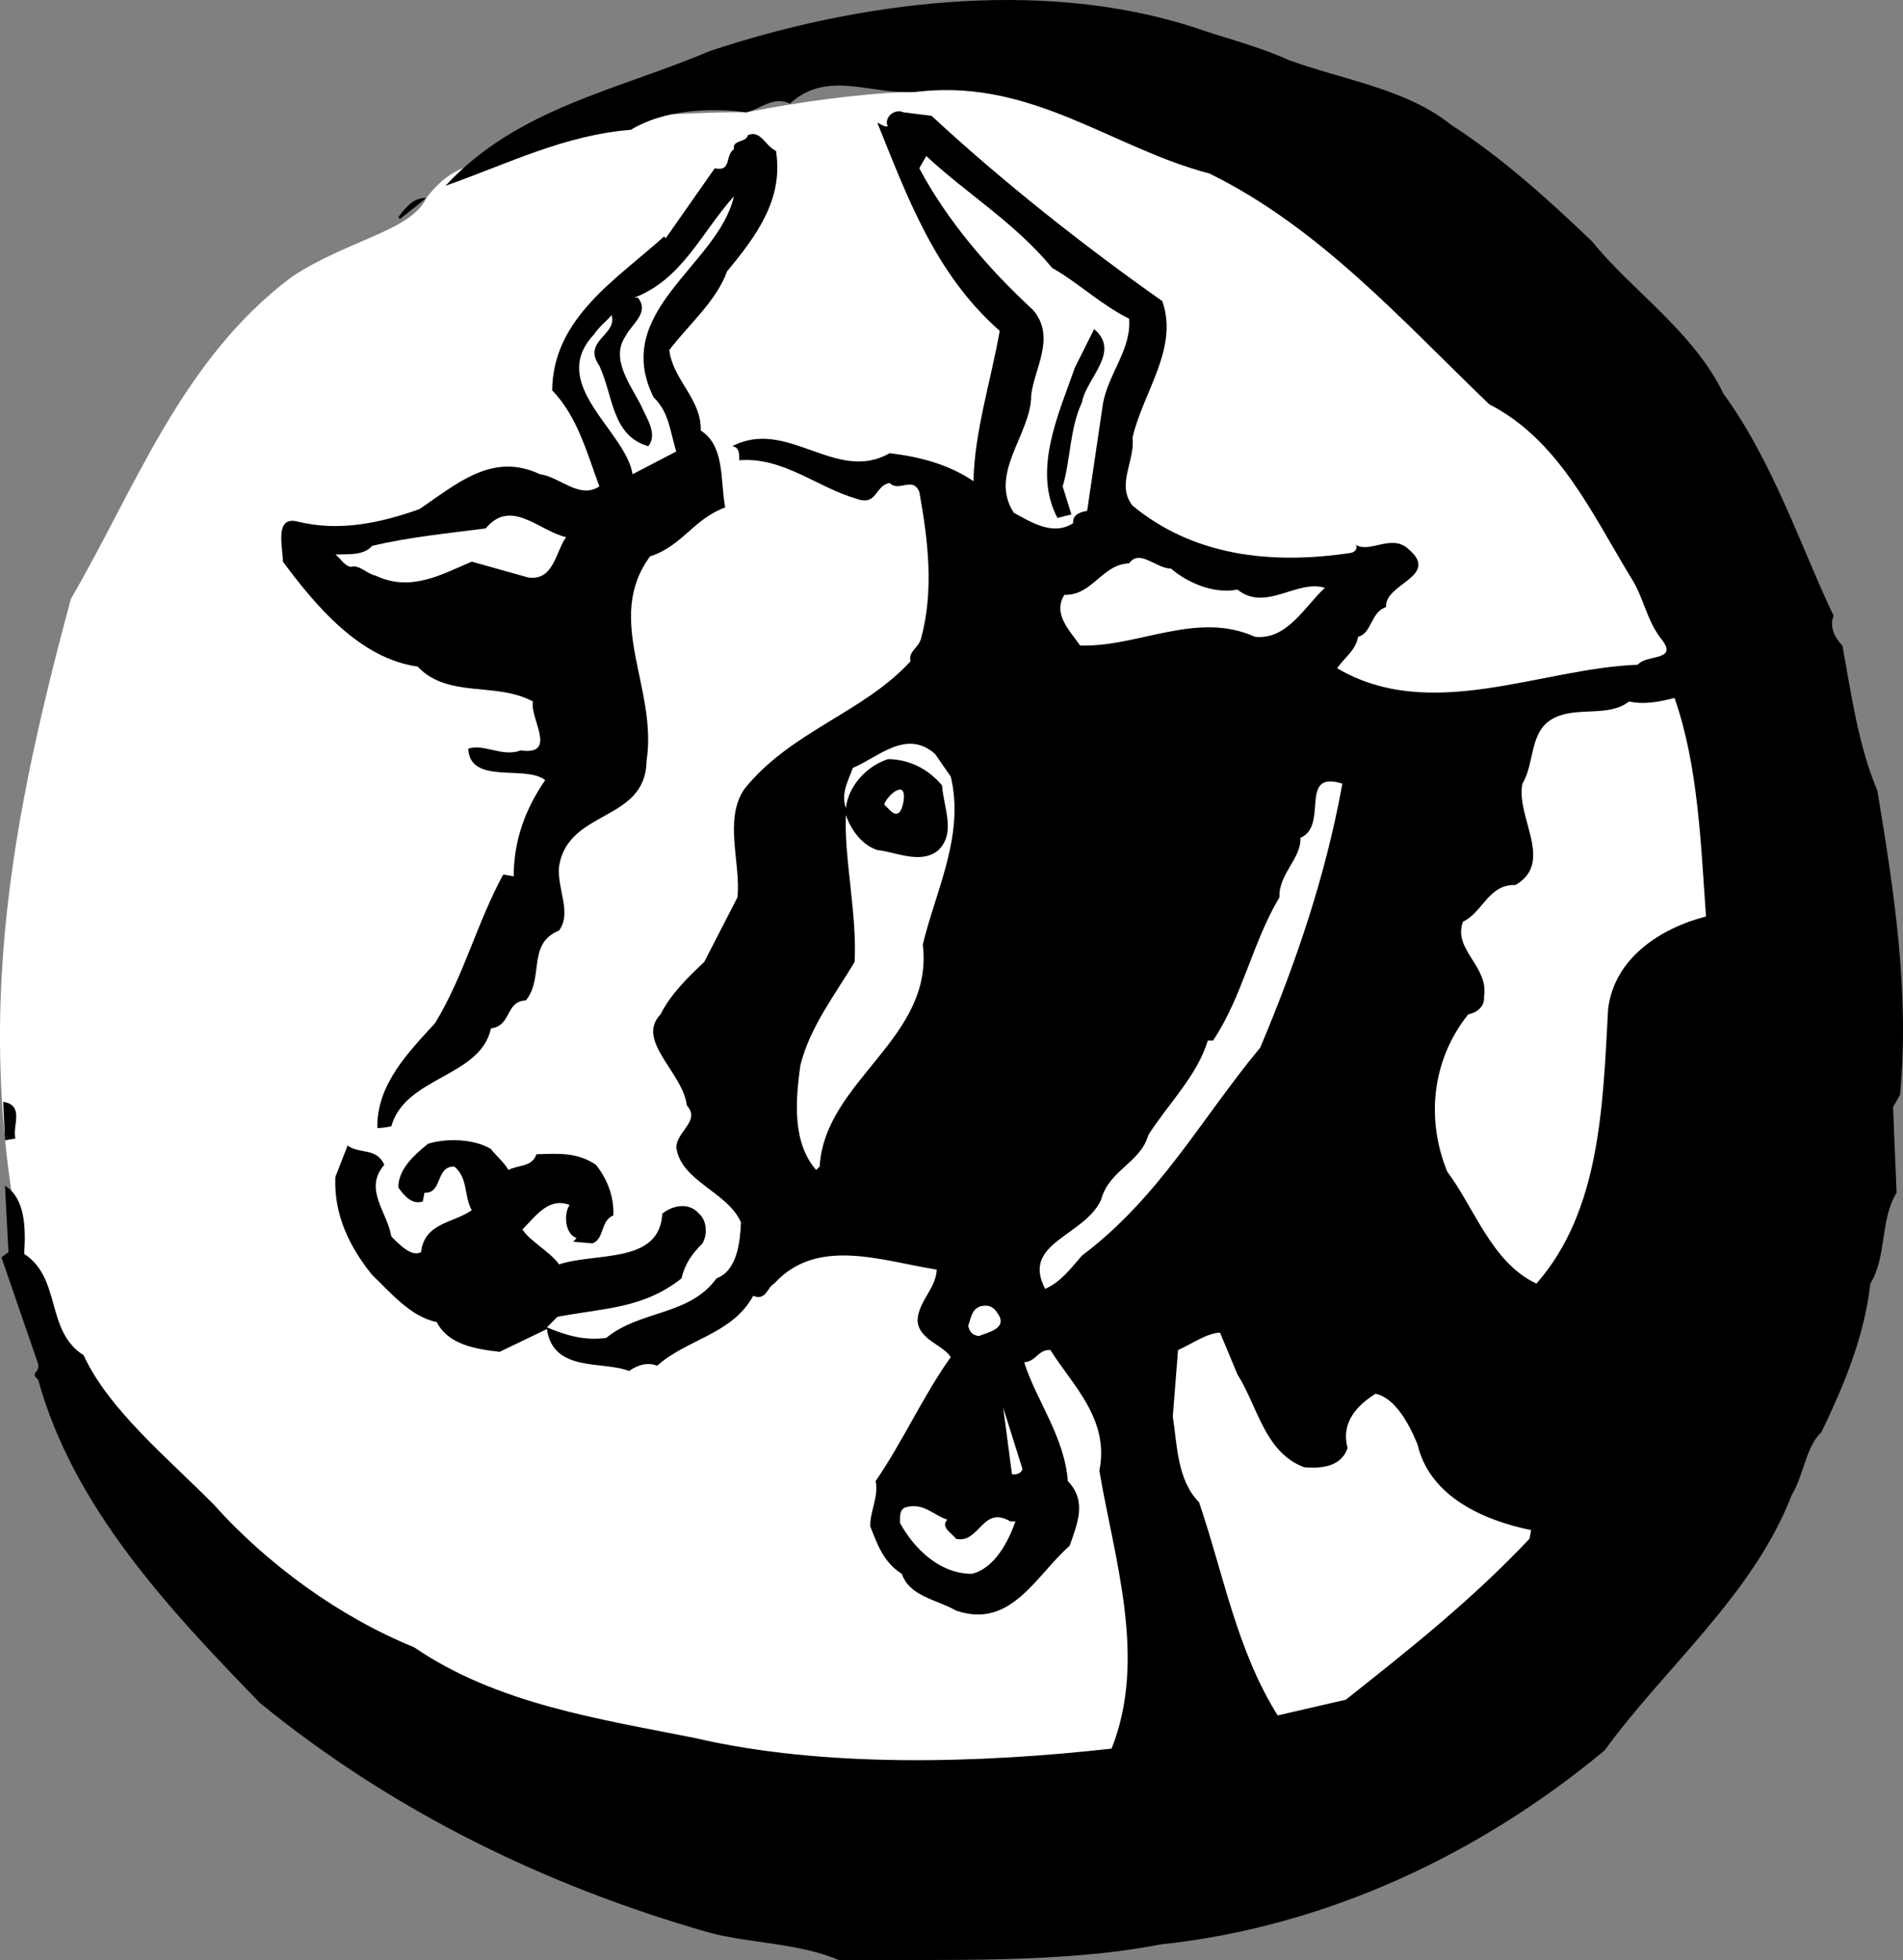 <svg xmlns="http://www.w3.org/2000/svg" width="206.817" height="213.037"><rect width="100%" height="100%" fill="#808080" stroke="none"/><path fill="#fff" d="M61.7 12.1c-2.96-.493-4 4-7 5-2 1-5 0-8.37 4.421C44.7 25.1 37.7 26.1 31.7 30.1c-12 9-17 23-24 35-7 26-11.648 50.352-3 80 .626 2.149 3 1 4.388 2.2.613 2.8 1.613 5.8 3.613 7.8 3 3 6 6 10.45 8.348 4.55 4.652 7.55 11.652 13.55 16.652 16 11 32 17 50 21 14 3 28 3 42-1 4-1 8-1 12-2 7-3 11-10 18-13 3-1 4-3 7-4 6-3 11-9 15-15 1-1 1-3 1-5 1-2 3-4 5-6 4-7 2-14 3-21 2-11 3-21 3-32l3-9c5-26-13-47-31-63-18-15-39-24-62-22-1 0-2 2-2.602 1.828-6.398.172-13.398 1.172-19 2.282-6.398-.11-13.398.89-19.398-.11"/><path d="M204.029 85.927c-2.09-4.937-2.852-10.636-3.8-15.77-.856-.855-1.427-2.089-.95-3.23-3.422-7.125-6.555-16.718-11.973-24.129-3.226-6.746-10.07-11.304-14.25-16.527-4.937-4.75-10.07-9.312-15.386-12.73-4.848-3.895-11.688-4.848-17.672-7.032-3.324-1.52-6.934-2.375-10.45-3.609-16.718-5.32-36.48-2.66-52.44 2.66-9.786 4.18-20.9 6.176-28.688 14.63 6.746-2.376 12.918-5.513 20.136-6.079 3.422-2.09 8.364-2.473 12.543-1.902 1.614-.38 2.946-1.805 4.75-.95 4.274-3.894 9.215-.664 14.25-1.332 12.254-1.234 20.805 6.176 31.348 8.934 11.973 5.887 20.902 15.957 30.402 25.078 7.598 3.895 11.207 11.969 15.387 18.809 1.426 2.187 1.71 4.75 3.422 6.84 1.71 2.28-1.805 1.523-2.66 2.66-10.543.382-22.516 6.367-32.68.382.856-1.234 1.996-1.902 2.281-3.421 1.52-.38 1.328-2.66 3.04-3.23-.192-2.563 5.89-3.325 2.468-6.27-1.898-1.805-4.273.57-5.89-.57.476.284.097.855-.38.949-8.835 1.332-17.195.285-23.75-5.13-1.804-2.28.286-4.843 0-7.41 1.141-4.937 5.036-9.687 3.231-14.82-8.36-5.89-17.289-12.918-25.078-20.14l-3.043-.38c-1.043-.472-2.184.665-1.707 1.52-.477.098-.762-.285-1.14-.379 3.23 7.98 6.269 16.434 13.3 22.61-.953 5.414-2.758 11.02-2.851 16.34-2.66-1.805-5.797-2.66-9.122-3.04-5.793 3.325-11.113-3.894-17.097-.761.851.097.758 1.047.758 1.523 4.75-.383 8.457 2.942 12.73 4.18 2.281.851 1.996-1.426 3.61-1.711 1.046 1.043 2.472-.762 3.23.95.95 5.226 1.617 10.733.191 15.96-.285 1.043-1.425 1.426-1.14 2.469-5.13 5.605-13.016 7.601-18.051 13.87-2.281 3.325-.379 8.075-.758 11.782l-3.613 7.027c-1.613 1.52-3.61 3.422-4.75 5.7-2.754 2.851 2.472 6.367 2.851 9.882 1.52 1.708-1.043 2.754-1.14 4.56.476 3.702 5.605 4.843 7.031 8.171-.098 2.09-.379 5.223-2.66 6.078-2.945 4.086-8.266 3.422-11.969 6.461-2.473.379-4.656-.383-6.46-1.14l1.14-1.141c4.937-.95 9.308-.856 13.488-4.18.379-1.613 1.14-2.66 2.281-3.8.57-1.044.473-2.47-.379-3.231-1.14-1.328-2.945-.852-3.992 0-.285 5.512-7.219 4.18-11.21 5.512-1.141-1.52-3.134-2.47-3.989-3.801 1.52-1.52 2.848-3.516 5.129-2.66-.57.761-.664 3.039.762 3.609l-.38.383 2.087.187c1.332-.472.855-2.468 2.28-3.039.095-2.183-.757-4.086-1.898-5.511-1.996-1.329-3.894-1.235-6.46-1.137-.477 1.422-1.997 1.137-3.04 1.707-.476-.852-1.425-1.613-1.902-2.278-1.707-1.046-4.652-1.238-6.84-.57-1.52 1.235-3.226 2.754-3.226 4.75.664.95 1.52 1.899 2.656 1.52l.191-.95c1.996.094 1.141-2.851 3.23-2.851 1.52 1.234 1.048 3.23 1.9 4.75-1.993 1.426-5.13 1.332-5.509 4.559-1.046.57-2.375-.852-3.23-1.708-.477-2.757-3.04-5.132-.762-7.792-.851-1.899-2.754-1.137-3.988-2.09l-1.332 3.422c-.188 4.18 1.617 7.695 3.992 10.64 1.996 1.899 4.18 4.559 7.031 5.13 1.235 2.468 4.274 2.944 6.84 3.23l5.13-2.473c.663 4.75 6.077 3.422 8.929 4.562 1.043-.761 2.183-.949 3.039-.57 3.324-2.945 8.172-3.422 10.45-7.601 1.425.57 1.519-.95 2.28-1.329 4.657-5.129 11.684-2.468 17.668-1.52-.093 2.09-1.992 3.419-2.086 5.509.094 2.09 2.754 2.66 3.61 3.992-3.04 4.273-5.227 9.215-8.172 13.488.383 1.617-.664 3.422-.57 4.942.761 1.898 1.425 3.894 3.421 5.128.856 2.47 3.704 2.754 5.891 3.993 5.984 2.09 8.738-3.899 12.348-7.032.855-2.468 1.902-4.843-.192-7.03-.379-4.845-3.418-8.74-4.75-12.919 1.332-.098 1.524-1.426 2.852-1.332 2.375 3.8 6.46 7.508 5.32 13.11 1.617 9.597 5.227 20.425 1.328 30.21-14.437 1.618-31.347 2.09-45.218-1.14-10.45-2.09-21.563-3.703-30.59-9.88-8.168-3.323-15.957-9.023-21.848-15.581-4.656-4.75-11.305-10.164-14.062-16.149-4.18-2.66-2.375-8.359-6.461-11.02.191-2.847.097-6.077-2.09-7.41l.383 7.22-.762.57 3.992 11.59c.188 1.047-.953.855 0 1.71 3.797 13.778 14.059 24.797 24.129 35.153 14.441 11.777 31.066 19.852 48.64 24.887 4.465 1.238 9.88 1.14 14.25 3.039 11.684-.094 24.223.383 34.958-1.707 17.957-1.903 34.675-9.785 48.261-21.09 6.555-9.027 16.149-16.91 20.328-27.742 1.333-2.184 1.52-5.223 3.231-6.84 2.473-5.13 4.656-10.352 5.32-16.149 1.805-2.945 1.047-6.933 2.852-9.879l-.383-9.312.762-1.328c1.047-11.117-.664-22.23-2.469-33.063"/><path d="M45.377 72.44c3.328 3.515 8.457 1.612 12.543 3.8-.38 1.805 2.754 5.89-1.332 5.32-1.993.758-3.989-.762-5.7-.191.192 3.992 6.27 1.71 8.36 3.422-2.09 3.039-3.418 6.457-3.418 10.449l-1.14-.192c-2.852 5.227-4.274 11.02-7.411 16.153-2.852 3.133-6.363 6.648-6.27 11.398.57 0 1.043-.093 1.52-.191 1.52-5.414 9.691-5.32 10.828-10.637 2.281-.285 1.52-2.945 3.8-3.043 1.997-2.469.095-6.176 3.61-7.598 1.426-1.996-.285-4.562 0-7.03 1.047-6.177 9.407-4.75 9.5-11.4 1.235-7.886-4.652-15.39.383-22.23 3.512-1.14 4.75-4.086 8.168-5.32-.57-2.945 0-6.652-2.66-8.36.094-3.421-3.04-5.511-3.418-8.742 1.992-2.66 5.129-5.32 6.27-8.55 3.23-3.895 6.171-7.883 5.32-13.11-1.14-.472-1.617-2.277-3.043-1.71-.188.855-1.707.476-1.52 1.523-1.043.758-.187 2.469-2.09 2.09l-5.32 7.597-.187-.187c-5.133 4.652-12.067 8.832-12.16 16.719 2.753 2.851 3.796 6.84 5.128 10.449-2.183 1.426-4.273-1.043-6.46-1.328-5.223-2.473-9.118 1.136-13.11 3.797-4.273 1.523-8.738 2.472-13.3 1.332-2.47-.57-1.52 2.851-1.52 4.37 3.515 4.75 8.36 10.544 14.629 11.4"/><path d="M64.568 36.338c.477-.758 1.332-1.422 1.902-2.09.664 2.187-3.23 2.757-1.332 5.511 1.52 3.23 1.332 7.602 5.32 8.739 1.044-1.328-.19-3.04-.761-4.368-1.14-2.28-3.418-5.132-1.707-7.601.664-1.328 2.66-2.566 1.328-4.18h-.379c5.223-1.996 7.313-7.125 10.828-11.02-1.71 7.505-13.394 12.446-8.738 21.848 1.71 1.618 1.805 3.801 2.469 5.891l-4.75 2.473c-.758-4.75-9.309-9.786-4.18-15.203M40.44 59.33c3.987-.95 7.98-1.332 12.35-1.903 2.755-3.324 5.794.286 8.739.953-1.14 1.52-1.332 4.844-4.18 4.368l-6.082-1.707c-3.324 1.422-6.648 3.324-10.449 1.52-.95-.192-1.805-1.235-2.66-.95-.758-.098-1.14-.953-1.711-1.332 1.047-.094 3.043.191 3.992-.95"/><path fill="#fff" d="M116.627 56.861c-.094-.953.855-1.238 1.523-1.332l1.707-11.59c.57-3.324 3.137-5.984 2.852-9.309-2.946-1.425-5.512-3.894-8.36-5.511-4.086-4.942-9.308-8.074-13.68-12.16l-.761 1.332c3.039 5.699 7.508 10.922 12.351 15.386 2.563 2.946.094 6.461-.19 9.313 0 4.18-4.653 8.453-1.9 12.73 1.9 1.043 4.274 2.563 6.458 1.141"/><path fill="#fff" d="m116.818 39.95 2.09-4.179c2.945 2.469-.856 5.317-1.328 7.977-1.332 2.851-1.235 6.273-2.09 9.12l.95 3.04-1.52.383c-2.754-5.227.187-11.403 1.898-16.34m-43.32 9.117c-.664-2.09-.758-4.273-2.469-5.89-4.656-9.403 7.027-14.344 8.738-21.848-3.515 3.894-5.605 9.023-10.828 11.02h.379c1.332 1.613-.664 2.85-1.328 4.179-1.711 2.469.566 5.32 1.707 7.601.57 1.329 1.805 3.04.762 4.368-3.989-1.137-3.801-5.508-5.32-8.739-1.9-2.754 1.995-3.324 1.331-5.511-.57.668-1.425 1.332-1.902 2.09-5.129 5.417 3.422 10.453 4.18 15.203l4.75-2.473"/><path d="M46.33 21.521c-1.332-.098-2.281 1.043-3.04 2.09l.188.187 2.852-2.277m70.11 34.387-.95-3.04c.855-2.847.758-6.269 2.09-9.12.472-2.66 4.273-5.508 1.328-7.977l-2.09 4.18c-1.71 4.937-4.652 11.113-1.898 16.34l1.52-.383"/><path fill="#fff" d="M38.158 61.611c.855-.285 1.71.758 2.66.95 3.8 1.804 7.125-.098 10.45-1.52l6.081 1.707c2.848.476 3.04-2.848 4.18-4.368-2.945-.667-5.984-4.277-8.738-.953-4.371.57-8.364.953-12.352 1.903-.95 1.14-2.945.855-3.992.949.57.379.953 1.234 1.71 1.332m79.231 8.547c6.364.191 12.633-3.797 19-.95 3.516.38 5.414-3.324 7.602-5.32-3.043-.949-6.461 2.66-9.5.192-2.375.472-5.227-.57-7.223-2.282-1.613 0-3.418-2.183-4.558-.57-2.946.098-3.989 3.516-7.032 3.422-1.328 2.09.668 3.988 1.711 5.508m59.661 6.082c-2.188 1.71-5.512.57-7.981 1.71-2.945 1.329-2.184 4.845-3.61 7.22-.761 3.609 3.516 8.55-.761 11.02-2.945-.095-3.516 2.944-5.7 3.987-1.14 3.043 2.852 4.848 2.282 8.172.094 1.047-.762 1.711-1.71 1.899-3.895 4.847-4.653 11.308-2.278 17.101 3.039 4.086 4.843 9.88 9.687 12.16 6.934-7.886 7.219-19.285 7.79-29.832.663-5.601 5.796-8.832 10.64-10.066-.57-7.98-.856-16.438-3.422-23.75-1.52.379-3.227.758-4.937.379m-73.719 8.168-1.711-2.469c-3.137-2.754-6.176.379-8.93 1.52-.476 1.332-1.332 2.754-.762 4.37.286-2.468 2.282-4.558 4.563-5.32 2.375 0 4.465 1.141 5.887 2.852.191 2.469 1.523 5.129-.38 7.027-1.898 1.617-4.652.192-6.648 0-1.71-.57-2.851-2.183-3.422-3.8-.187 4.847 1.235 10.832.95 15.96-2.09 3.516-4.844 7.032-5.887 11.211-.57 3.989-.856 8.454 1.707 11.399l.383-.38c.57-9.405 12.445-13.87 11.21-24.128 1.423-5.89 4.56-11.875 3.04-18.242m42.558.762c-4.843-1.52-1.425 4.558-4.558 5.89.093 2.278-2.375 3.895-2.281 6.461-2.946 4.938-3.993 10.734-7.22 15.578h-.57c-1.14 3.801-4.277 6.84-6.46 10.262-.856 3.039-4.274 3.797-5.13 7.027-1.804 3.992-8.742 4.657-6.081 9.692 1.71-.762 2.757-2.188 3.992-3.61 8.453-6.367 12.918-14.82 19.379-22.609 3.894-9.215 7.125-18.715 8.93-28.691"/><path fill="#fff" d="M98.197 87.068c.383-2.66-1.992-.379-2.09.383l.762.758c.949.761 1.234-.57 1.328-1.141"/><path d="M1.677 123.74c-.378-1.332 1.047-3.61-1.328-3.992l.188 4.183 1.14-.191"/><path fill="#fff" d="M106.369 145.209c.95-.38 2.851-.762 2.281-2.09-.476-.856-.953-1.426-2.094-1.14-.949.284-1.043 1.331-1.328 2.089.094.668.477 1.047 1.14 1.14m47.688 11.782c-.851-2.09-2.375-5.035-4.558-5.512-1.996 1.235-3.801 3.137-3.04 5.89-.663 1.997-2.753 2.282-4.75 2.09-4.277-1.613-5.034-6.648-7.218-10.07l-1.902-4.558c-1.52.093-3.04 1.234-4.559 1.898l-.57 7.219c.472 3.043.472 6.937 2.847 9.312 2.664 7.79 4.086 16.055 8.551 23.18l7.41-1.71c6.84-5.415 13.68-10.829 19.95-17.481l.19-.95c-5.128-1.043-11.019-3.609-12.35-9.308m-44.079 3.23c.477.094 1.047-.097 1.14-.57l-2.089-6.652.95 7.222m-6.079 7.028c-.476-.664-1.71-1.235-.953-2.09-1.52-.473-2.563-1.899-4.559-1.328-.664.285-.57 1.043-.57 1.71 1.52 2.755 4.277 5.508 7.79 5.508 2.472-.57 3.991-3.515 4.75-5.699h-.567c-3.043-1.804-3.328 2.469-5.89 1.899"/></svg>
